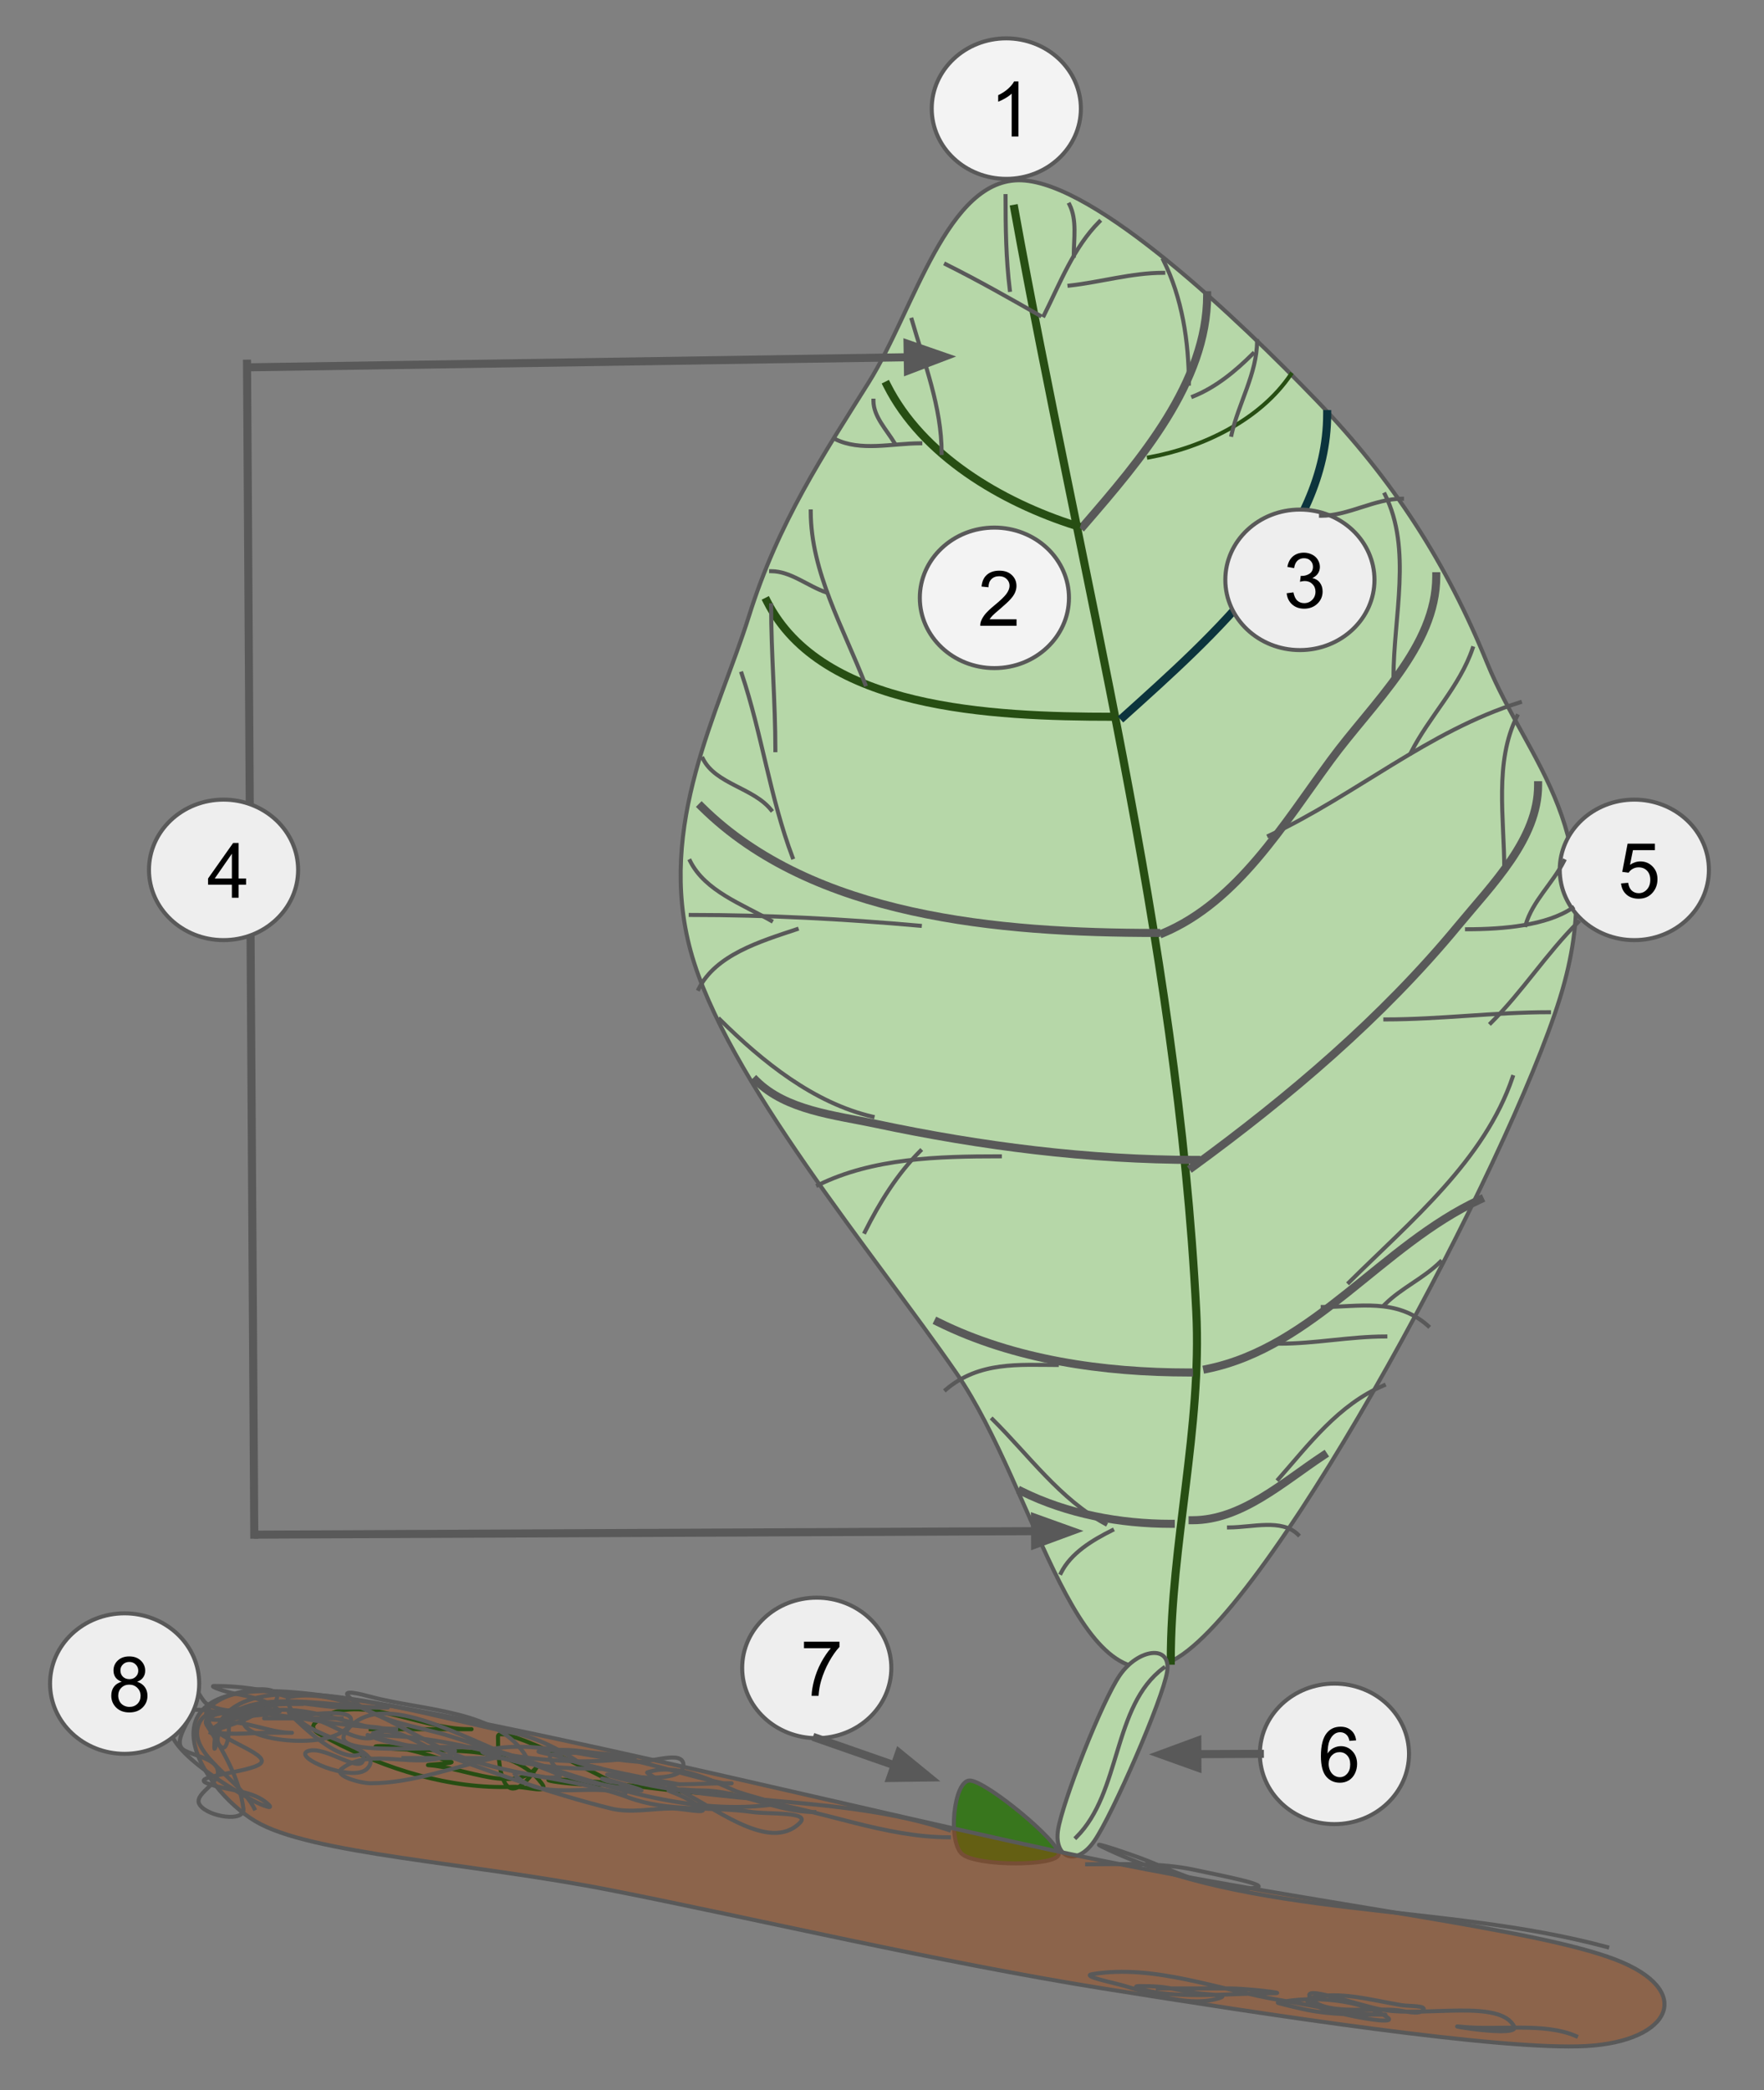 <?xml version="1.0" standalone="yes"?>

<svg version="1.1" viewBox="0.0 0.0 437.318 518.129" fill="none" stroke="none" stroke-linecap="square" stroke-miterlimit="10" xmlns="http://www.w3.org/2000/svg" xmlns:xlink="http://www.w3.org/1999/xlink"><rect x="0.0" y="0.0" width="437.318" height="518.129" fill="#808080" stroke="none"/><clipPath id="p.0"><path d="m0 0l437.318 0l0 518.129l-437.318 0l0 -518.129z" clip-rule="nonzero"></path></clipPath><g clip-path="url(#p.0)"><path fill="#000000" fill-opacity="0.0" d="m0 0l437.318 0l0 518.129l-437.318 0z" fill-rule="nonzero"></path><path fill="#b6d7a8" d="m253.284 44.701c-18.483 -0.744 -26.598 32.006 -37.868 50.018c-11.27 18.012 -22.389 34.535 -29.752 58.055c-7.363 23.52 -22.991 51.804 -14.426 83.065c8.565 31.261 45.681 75.324 65.817 104.501c20.136 29.177 30.054 86.041 54.999 70.56c24.945 -15.482 81.899 -122.364 94.672 -163.45c12.773 -41.086 -7.965 -58.354 -18.034 -83.065c-10.068 -24.711 -23.141 -45.253 -42.376 -65.2c-19.235 -19.947 -54.549 -53.739 -73.033 -54.483z" fill-rule="nonzero"></path><path stroke="#595959" stroke-width="1.0" stroke-linejoin="round" stroke-linecap="butt" d="m253.284 44.701c-18.483 -0.744 -26.598 32.006 -37.868 50.018c-11.27 18.012 -22.389 34.535 -29.752 58.055c-7.363 23.52 -22.991 51.804 -14.426 83.065c8.565 31.261 45.681 75.324 65.817 104.501c20.136 29.177 30.054 86.041 54.999 70.56c24.945 -15.482 81.899 -122.364 94.672 -163.45c12.773 -41.086 -7.965 -58.354 -18.034 -83.065c-10.068 -24.711 -23.141 -45.253 -42.376 -65.2c-19.235 -19.947 -54.549 -53.739 -73.033 -54.483z" fill-rule="nonzero"></path><path fill="#000000" fill-opacity="0.0" d="m251.482 51.753c16.389 90.872 40.426 181.112 45.083 273.308c1.461 28.918 -6.313 57.684 -6.313 86.639" fill-rule="evenodd"></path><path stroke="#274e13" stroke-width="2.0" stroke-linejoin="round" stroke-linecap="butt" d="m251.482 51.753c16.389 90.872 40.426 181.112 45.083 273.308c1.461 28.918 -6.313 57.684 -6.313 86.639" fill-rule="evenodd"></path><path fill="#000000" fill-opacity="0.0" d="m268.613 130.353c14.174 -16.383 30.655 -35.587 30.655 -57.163" fill-rule="evenodd"></path><path stroke="#595959" stroke-width="2.0" stroke-linejoin="round" stroke-linecap="butt" d="m268.613 130.353c14.174 -16.383 30.655 -35.587 30.655 -57.163" fill-rule="evenodd"></path><path fill="#000000" fill-opacity="0.0" d="m278.531 177.693c22.449 -20.22 50.491 -44.97 50.491 -75.028" fill-rule="evenodd"></path><path stroke="#0c343d" stroke-width="2.0" stroke-linejoin="round" stroke-linecap="butt" d="m278.531 177.693c22.449 -20.22 50.491 -44.97 50.491 -75.028" fill-rule="evenodd"></path><path fill="#000000" fill-opacity="0.0" d="m288.449 231.284c18.365 -7.798 29.723 -26.864 41.475 -42.872c10.371 -14.126 26.147 -28.085 26.147 -45.552" fill-rule="evenodd"></path><path stroke="#595959" stroke-width="2.0" stroke-linejoin="round" stroke-linecap="butt" d="m288.449 231.284c18.365 -7.798 29.723 -26.864 41.475 -42.872c10.371 -14.126 26.147 -28.085 26.147 -45.552" fill-rule="evenodd"></path><path fill="#000000" fill-opacity="0.0" d="m295.662 289.341c23.975 -17.497 46.959 -37.01 65.817 -59.841c8.522 -10.318 19.836 -21.503 19.836 -34.835" fill-rule="evenodd"></path><path stroke="#595959" stroke-width="2.0" stroke-linejoin="round" stroke-linecap="butt" d="m295.662 289.341c23.975 -17.497 46.959 -37.01 65.817 -59.841c8.522 -10.318 19.836 -21.503 19.836 -34.835" fill-rule="evenodd"></path><path fill="#000000" fill-opacity="0.0" d="m299.268 339.367c26.503 -5.443 43.343 -30.741 67.619 -41.978" fill-rule="evenodd"></path><path stroke="#595959" stroke-width="2.0" stroke-linejoin="round" stroke-linecap="butt" d="m299.268 339.367c26.503 -5.443 43.343 -30.741 67.619 -41.978" fill-rule="evenodd"></path><path fill="#000000" fill-opacity="0.0" d="m266.81 130.355c-18.615 -5.869 -38.164 -17.518 -46.883 -34.835" fill-rule="evenodd"></path><path stroke="#274e13" stroke-width="2.0" stroke-linejoin="round" stroke-linecap="butt" d="m266.81 130.355c-18.615 -5.869 -38.164 -17.518 -46.883 -34.835" fill-rule="evenodd"></path><path fill="#000000" fill-opacity="0.0" d="m275.826 177.695c-30.127 0 -72.167 -1.894 -85.654 -28.582" fill-rule="evenodd"></path><path stroke="#274e13" stroke-width="2.0" stroke-linejoin="round" stroke-linecap="butt" d="m275.826 177.695c-30.127 0 -72.167 -1.894 -85.654 -28.582" fill-rule="evenodd"></path><path fill="#000000" fill-opacity="0.0" d="m286.647 231.287c-39.013 0 -85.117 -3.934 -112.703 -31.261" fill-rule="evenodd"></path><path stroke="#595959" stroke-width="2.0" stroke-linejoin="round" stroke-linecap="butt" d="m286.647 231.287c-39.013 0 -85.117 -3.934 -112.703 -31.261" fill-rule="evenodd"></path><path fill="#000000" fill-opacity="0.0" d="m296.565 287.559c-26.618 0 -53.316 -3.406 -79.343 -8.931c-10.319 -2.191 -22.297 -3.322 -29.755 -10.719" fill-rule="evenodd"></path><path stroke="#595959" stroke-width="2.0" stroke-linejoin="round" stroke-linecap="butt" d="m296.565 287.559c-26.618 0 -53.316 -3.406 -79.343 -8.931c-10.319 -2.191 -22.297 -3.322 -29.755 -10.719" fill-rule="evenodd"></path><path fill="#000000" fill-opacity="0.0" d="m294.76 340.259c-21.16 0 -43.286 -3.131 -62.212 -12.505" fill-rule="evenodd"></path><path stroke="#595959" stroke-width="2.0" stroke-linejoin="round" stroke-linecap="butt" d="m294.76 340.259c-21.16 0 -43.286 -3.131 -62.212 -12.505" fill-rule="evenodd"></path><path fill="#000000" fill-opacity="0.0" d="m295.662 376.879c12.096 0 22.392 -9.432 32.457 -16.077" fill-rule="evenodd"></path><path stroke="#595959" stroke-width="2.0" stroke-linejoin="round" stroke-linecap="butt" d="m295.662 376.879c12.096 0 22.392 -9.432 32.457 -16.077" fill-rule="evenodd"></path><path fill="#000000" fill-opacity="0.0" d="m290.252 377.774c-12.615 0 -25.685 -2.445 -36.965 -8.039" fill-rule="evenodd"></path><path stroke="#595959" stroke-width="2.0" stroke-linejoin="round" stroke-linecap="butt" d="m290.252 377.774c-12.615 0 -25.685 -2.445 -36.965 -8.039" fill-rule="evenodd"></path><path fill="#000000" fill-opacity="0.0" d="m284.841 113.384c13.388 -2.414 27.612 -9.331 35.165 -20.544" fill-rule="evenodd"></path><path stroke="#274e13" stroke-width="1.0" stroke-linejoin="round" stroke-linecap="butt" d="m284.841 113.384c13.388 -2.414 27.612 -9.331 35.165 -20.544" fill-rule="evenodd"></path><path fill="#000000" fill-opacity="0.0" d="m214.517 169.655c-5.425 -13.974 -13.524 -27.9 -13.524 -42.872" fill-rule="evenodd"></path><path stroke="#595959" stroke-width="1.0" stroke-linejoin="round" stroke-linecap="butt" d="m214.517 169.655c-5.425 -13.974 -13.524 -27.9 -13.524 -42.872" fill-rule="evenodd"></path><path fill="#000000" fill-opacity="0.0" d="m314.599 207.163c21.34 -9.959 39.578 -25.992 62.211 -33.04" fill-rule="evenodd"></path><path stroke="#595959" stroke-width="1.0" stroke-linejoin="round" stroke-linecap="butt" d="m314.599 207.163c21.34 -9.959 39.578 -25.992 62.211 -33.04" fill-rule="evenodd"></path><path fill="#000000" fill-opacity="0.0" d="m228.036 229.504c-18.906 -1.697 -37.855 -2.677 -56.797 -2.677" fill-rule="evenodd"></path><path stroke="#595959" stroke-width="1.0" stroke-linejoin="round" stroke-linecap="butt" d="m228.036 229.504c-18.906 -1.697 -37.855 -2.677 -56.797 -2.677" fill-rule="evenodd"></path><path fill="#000000" fill-opacity="0.0" d="m343.448 252.725c13.562 0 27.01 -1.786 40.572 -1.786" fill-rule="evenodd"></path><path stroke="#595959" stroke-width="1.0" stroke-linejoin="round" stroke-linecap="butt" d="m343.448 252.725c13.562 0 27.01 -1.786 40.572 -1.786" fill-rule="evenodd"></path><path fill="#000000" fill-opacity="0.0" d="m369.595 253.616c7.837 -7.764 13.802 -17.244 21.639 -25.008" fill-rule="evenodd"></path><path stroke="#595959" stroke-width="1.0" stroke-linejoin="round" stroke-linecap="butt" d="m369.595 253.616c7.837 -7.764 13.802 -17.244 21.639 -25.008" fill-rule="evenodd"></path><path fill="#000000" fill-opacity="0.0" d="m334.432 317.926c15.433 -15.288 33.666 -30.4 40.573 -50.909" fill-rule="evenodd"></path><path stroke="#595959" stroke-width="1.0" stroke-linejoin="round" stroke-linecap="butt" d="m334.432 317.926c15.433 -15.288 33.666 -30.4 40.573 -50.909" fill-rule="evenodd"></path><path fill="#000000" fill-opacity="0.0" d="m317.301 333.114c8.718 0 17.43 -1.786 26.148 -1.786" fill-rule="evenodd"></path><path stroke="#595959" stroke-width="1.0" stroke-linejoin="round" stroke-linecap="butt" d="m317.301 333.114c8.718 0 17.43 -1.786 26.148 -1.786" fill-rule="evenodd"></path><path fill="#000000" fill-opacity="0.0" d="m304.678 378.668c5.742 0 13.071 -2.236 17.131 1.786" fill-rule="evenodd"></path><path stroke="#595959" stroke-width="1.0" stroke-linejoin="round" stroke-linecap="butt" d="m304.678 378.668c5.742 0 13.071 -2.236 17.131 1.786" fill-rule="evenodd"></path><path fill="#000000" fill-opacity="0.0" d="m274.023 377.773c-11.2 -6.052 -18.928 -16.965 -27.95 -25.902" fill-rule="evenodd"></path><path stroke="#595959" stroke-width="1.0" stroke-linejoin="round" stroke-linecap="butt" d="m274.023 377.773c-11.2 -6.052 -18.928 -16.965 -27.95 -25.902" fill-rule="evenodd"></path><path fill="#000000" fill-opacity="0.0" d="m196.483 212.529c-5.579 -14.744 -7.602 -30.612 -12.621 -45.552" fill-rule="evenodd"></path><path stroke="#595959" stroke-width="1.0" stroke-linejoin="round" stroke-linecap="butt" d="m196.483 212.529c-5.579 -14.744 -7.602 -30.612 -12.621 -45.552" fill-rule="evenodd"></path><path fill="#000000" fill-opacity="0.0" d="m247.876 286.666c-15.218 0 -31.466 0.41 -45.081 7.145" fill-rule="evenodd"></path><path stroke="#595959" stroke-width="1.0" stroke-linejoin="round" stroke-linecap="butt" d="m247.876 286.666c-15.218 0 -31.466 0.41 -45.081 7.145" fill-rule="evenodd"></path><path fill="#000000" fill-opacity="0.0" d="m349.758 186.627c4.519 -8.951 12.131 -16.408 15.328 -25.902" fill-rule="evenodd"></path><path stroke="#595959" stroke-width="1.0" stroke-linejoin="round" stroke-linecap="butt" d="m349.758 186.627c4.519 -8.951 12.131 -16.408 15.328 -25.902" fill-rule="evenodd"></path><path fill="#000000" fill-opacity="0.0" d="m216.319 276.841c-14.607 -3.406 -27.257 -13.605 -37.868 -24.116" fill-rule="evenodd"></path><path stroke="#595959" stroke-width="1.0" stroke-linejoin="round" stroke-linecap="butt" d="m216.319 276.841c-14.607 -3.406 -27.257 -13.605 -37.868 -24.116" fill-rule="evenodd"></path><path fill="#b6d7a8" d="m277.628 415.288c-4.508 6.55 -14.274 31.559 -15.326 38.407c-1.052 6.848 4.507 9.23 9.016 2.68c4.508 -6.55 16.982 -35.133 18.034 -41.98c1.052 -6.848 -7.215 -5.656 -11.723 0.894z" fill-rule="nonzero"></path><path stroke="#595959" stroke-width="1.0" stroke-linejoin="round" stroke-linecap="butt" d="m277.628 415.288c-4.508 6.55 -14.274 31.559 -15.326 38.407c-1.052 6.848 4.507 9.23 9.016 2.68c4.508 -6.55 16.982 -35.133 18.034 -41.98c1.052 -6.848 -7.215 -5.656 -11.723 0.894z" fill-rule="nonzero"></path><path fill="#000000" fill-opacity="0.0" d="m288.449 413.503c-12.689 9.426 -10.424 30.869 -21.639 41.978" fill-rule="evenodd"></path><path stroke="#595959" stroke-width="1.0" stroke-linejoin="round" stroke-linecap="butt" d="m288.449 413.503c-12.689 9.426 -10.424 30.869 -21.639 41.978" fill-rule="evenodd"></path><path fill="#38761d" d="m262.473 459.675c-0.307 3.044 -20.23 3.044 -23.908 0c-3.678 -3.044 -2.144 -18.262 1.841 -18.262c3.985 0 22.374 15.218 22.068 18.262z" fill-rule="nonzero"></path><path stroke="#595959" stroke-width="1.0" stroke-linejoin="round" stroke-linecap="butt" d="m262.473 459.675c-0.307 3.044 -20.23 3.044 -23.908 0c-3.678 -3.044 -2.144 -18.262 1.841 -18.262c3.985 0 22.374 15.218 22.068 18.262z" fill-rule="nonzero"></path><path fill="#9c4107" fill-opacity="0.435" d="m69.585 419.321c35.163 1.668 149.518 31.092 204.667 42.171c55.149 11.079 106.391 16.68 126.227 24.304c19.836 7.624 13.975 20.251 -7.213 21.442c-21.188 1.191 -79.644 -7.862 -119.916 -14.295c-40.272 -6.433 -86.706 -17.393 -121.719 -24.302c-35.013 -6.91 -74.684 -8.935 -88.359 -17.155c-13.674 -8.22 -28.851 -33.833 6.313 -32.165z" fill-rule="nonzero"></path><path stroke="#595959" stroke-width="1.0" stroke-linejoin="round" stroke-linecap="butt" d="m69.585 419.321c35.163 1.668 149.518 31.092 204.667 42.171c55.149 11.079 106.391 16.68 126.227 24.304c19.836 7.624 13.975 20.251 -7.213 21.442c-21.188 1.191 -79.644 -7.862 -119.916 -14.295c-40.272 -6.433 -86.706 -17.393 -121.719 -24.302c-35.013 -6.91 -74.684 -8.935 -88.359 -17.155c-13.674 -8.22 -28.851 -33.833 6.313 -32.165z" fill-rule="nonzero"></path><path fill="#000000" fill-opacity="0.0" d="m91.899 428.686c9.467 0 9.467 0 18.934 0c2.704 0 8.112 0 5.408 0c-12.637 0 -28.159 -9.799 -37.868 -1.786c-2.218 1.831 1.063 3.115 3.608 4.466c13.687 7.263 29.566 12.201 45.081 11.611c3.632 -0.138 9.394 1.988 7.213 -0.892c-8.313 -10.979 -26.858 -6.99 -40.573 -8.933c-2.231 -0.316 2.298 -0.438 4.508 0c6.862 1.36 6.781 1.718 13.524 3.574c1.761 0.485 -7.232 0.779 -5.408 0.892c8.998 0.558 22.043 7.429 27.047 0c0.628 -0.933 -9.918 17.555 -9.918 -7.145c0 -3.531 28.981 11.581 28.852 11.613c-4.964 1.231 -20.444 -0.894 -15.326 -0.894c14.775 0 29.403 3.572 44.178 3.572" fill-rule="evenodd"></path><path stroke="#274e13" stroke-width="1.0" stroke-linejoin="round" stroke-linecap="butt" d="m91.899 428.686c9.467 0 9.467 0 18.934 0c2.704 0 8.112 0 5.408 0c-12.637 0 -28.159 -9.799 -37.868 -1.786c-2.218 1.831 1.063 3.115 3.608 4.466c13.687 7.263 29.566 12.201 45.081 11.611c3.632 -0.138 9.394 1.988 7.213 -0.892c-8.313 -10.979 -26.858 -6.99 -40.573 -8.933c-2.231 -0.316 2.298 -0.438 4.508 0c6.862 1.36 6.781 1.718 13.524 3.574c1.761 0.485 -7.232 0.779 -5.408 0.892c8.998 0.558 22.043 7.429 27.047 0c0.628 -0.933 -9.918 17.555 -9.918 -7.145c0 -3.531 28.981 11.581 28.852 11.613c-4.964 1.231 -20.444 -0.894 -15.326 -0.894c14.775 0 29.403 3.572 44.178 3.572" fill-rule="evenodd"></path><path fill="#000000" fill-opacity="0.0" d="m100.01 435.831c11.721 0 11.721 0 23.442 0c3.607 0 9.002 3.102 7.213 0c-6.893 -11.952 -25.353 -11.591 -38.768 -15.183c-2.611 -0.699 -7.323 -1.895 -5.41 0c6.393 6.333 16.634 7.094 25.244 9.823c3.841 1.217 14.757 4.493 10.821 5.36c-10.184 2.241 -20.222 6.254 -30.655 6.254c-2.688 0 -9.312 -1.91 -7.213 -3.574c7.101 -5.63 18.91 0.454 27.047 -3.572c7.963 -3.939 -31.082 1.977 -26.147 -5.36c7.92 -11.773 28.985 1.337 42.378 6.251c6.68 2.451 11.303 4.226 10.818 4.466c-3.226 1.596 -13.367 -2.528 -10.818 0c5.377 5.333 14.965 2.859 22.539 3.574c2.244 0.212 5.221 2.118 4.508 0c-0.957 -2.842 -2.647 -1.462 -5.41 -2.68c-2.868 -1.263 12.125 3.119 9.018 2.68c-6.069 -0.858 -12.218 -1.653 -18.034 -3.574c-2.055 -0.679 -5.75 -5.054 -3.605 -5.357c14.184 -2.007 28.326 4.359 42.376 7.145c0.884 0.175 2.704 0 1.803 0c-6.311 0 -12.649 0.567 -18.934 0c-2.116 -0.191 -8.435 -0.894 -6.311 -0.894c3.619 0 7.249 0.304 10.818 0.894c9.132 1.509 -18.418 -2.93 -27.047 -6.254c-2.658 -1.024 -8.253 -1.569 -5.41 -1.786c8.552 -0.651 8.581 0.217 17.131 0.894c2.733 0.216 8.122 0.508 5.408 0.892c-13.418 1.898 -27.366 0.34 -40.573 -2.68c-5.632 -1.288 -11.366 -2.24 -17.129 -2.68c-2.119 -0.162 -8.33 -0.227 -6.313 -0.892c5.682 -1.873 11.516 3.299 17.131 5.36c13.636 5.003 27.369 9.901 41.475 13.397c4.956 1.228 10.217 0 15.326 0c2.404 0 9.09 1.488 7.213 0c-4.53 -3.591 -8.917 -4.352 -8.113 -4.466c4.016 -0.568 4.057 0 8.113 0c9.49 0 18.462 5.357 27.952 5.357" fill-rule="evenodd"></path><path stroke="#595959" stroke-width="1.0" stroke-linejoin="round" stroke-linecap="butt" d="m100.01 435.831c11.721 0 11.721 0 23.442 0c3.607 0 9.002 3.102 7.213 0c-6.893 -11.952 -25.353 -11.591 -38.768 -15.183c-2.611 -0.699 -7.323 -1.895 -5.41 0c6.393 6.333 16.634 7.094 25.244 9.823c3.841 1.217 14.757 4.493 10.821 5.36c-10.184 2.241 -20.222 6.254 -30.655 6.254c-2.688 0 -9.312 -1.91 -7.213 -3.574c7.101 -5.63 18.91 0.454 27.047 -3.572c7.963 -3.939 -31.082 1.977 -26.147 -5.36c7.92 -11.773 28.985 1.337 42.378 6.251c6.68 2.451 11.303 4.226 10.818 4.466c-3.226 1.596 -13.367 -2.528 -10.818 0c5.377 5.333 14.965 2.859 22.539 3.574c2.244 0.212 5.221 2.118 4.508 0c-0.957 -2.842 -2.647 -1.462 -5.41 -2.68c-2.868 -1.263 12.125 3.119 9.018 2.68c-6.069 -0.858 -12.218 -1.653 -18.034 -3.574c-2.055 -0.679 -5.75 -5.054 -3.605 -5.357c14.184 -2.007 28.326 4.359 42.376 7.145c0.884 0.175 2.704 0 1.803 0c-6.311 0 -12.649 0.567 -18.934 0c-2.116 -0.191 -8.435 -0.894 -6.311 -0.894c3.619 0 7.249 0.304 10.818 0.894c9.132 1.509 -18.418 -2.93 -27.047 -6.254c-2.658 -1.024 -8.253 -1.569 -5.41 -1.786c8.552 -0.651 8.581 0.217 17.131 0.894c2.733 0.216 8.122 0.508 5.408 0.892c-13.418 1.898 -27.366 0.34 -40.573 -2.68c-5.632 -1.288 -11.366 -2.24 -17.129 -2.68c-2.119 -0.162 -8.33 -0.227 -6.313 -0.892c5.682 -1.873 11.516 3.299 17.131 5.36c13.636 5.003 27.369 9.901 41.475 13.397c4.956 1.228 10.217 0 15.326 0c2.404 0 9.09 1.488 7.213 0c-4.53 -3.591 -8.917 -4.352 -8.113 -4.466c4.016 -0.568 4.057 0 8.113 0c9.49 0 18.462 5.357 27.952 5.357" fill-rule="evenodd"></path><path fill="#000000" fill-opacity="0.0" d="m98.209 428.685c-7.85 -0.485 -15.696 -1.326 -23.442 -2.68c-3.018 -0.528 -12.039 -1.286 -9.016 -1.786c8.091 -1.337 16.405 1.522 24.342 3.574c2.349 0.607 6.224 0.085 4.508 1.786c-4.126 4.087 -11.507 -2.027 -17.129 -3.574c-2.642 -0.727 -7.349 -2.813 -5.41 -0.892c17.062 16.907 18.031 6.512 18.031 10.717c0 4.505 -9.151 -3.023 -13.524 -1.786c-4.844 1.371 10.865 7.996 14.426 4.466c4.717 -4.676 -11.207 -7.258 -16.229 -11.611c-1.722 -1.493 -4.963 -5.879 -2.705 -6.251c13.501 -2.229 26.367 7.663 38.77 13.397c14.07 6.504 30.543 6.21 45.081 11.611c9.633 3.579 20.469 2.13 30.655 3.572c3.969 0.562 14.556 -0.129 11.721 2.68c-7.736 7.663 -21.624 -4.389 -31.557 -8.931c-3.242 -1.482 -6.49 -3.512 -6.311 -3.572c6.991 -2.305 14.931 1.446 21.639 4.466c2.947 1.327 12.227 3.174 9.016 3.572c-21.874 2.704 -44.003 -5.6 -64.917 -12.503c-6.867 -2.267 -14.401 -1.788 -21.639 -1.788c-4.303 0 -16.616 -4.263 -12.621 -2.68c8.135 3.225 17.385 2.68 26.147 2.68" fill-rule="evenodd"></path><path stroke="#595959" stroke-width="1.0" stroke-linejoin="round" stroke-linecap="butt" d="m98.209 428.685c-7.85 -0.485 -15.696 -1.326 -23.442 -2.68c-3.018 -0.528 -12.039 -1.286 -9.016 -1.786c8.091 -1.337 16.405 1.522 24.342 3.574c2.349 0.607 6.224 0.085 4.508 1.786c-4.126 4.087 -11.507 -2.027 -17.129 -3.574c-2.642 -0.727 -7.349 -2.813 -5.41 -0.892c17.062 16.907 18.031 6.512 18.031 10.717c0 4.505 -9.151 -3.023 -13.524 -1.786c-4.844 1.371 10.865 7.996 14.426 4.466c4.717 -4.676 -11.207 -7.258 -16.229 -11.611c-1.722 -1.493 -4.963 -5.879 -2.705 -6.251c13.501 -2.229 26.367 7.663 38.77 13.397c14.07 6.504 30.543 6.21 45.081 11.611c9.633 3.579 20.469 2.13 30.655 3.572c3.969 0.562 14.556 -0.129 11.721 2.68c-7.736 7.663 -21.624 -4.389 -31.557 -8.931c-3.242 -1.482 -6.49 -3.512 -6.311 -3.572c6.991 -2.305 14.931 1.446 21.639 4.466c2.947 1.327 12.227 3.174 9.016 3.572c-21.874 2.704 -44.003 -5.6 -64.917 -12.503c-6.867 -2.267 -14.401 -1.788 -21.639 -1.788c-4.303 0 -16.616 -4.263 -12.621 -2.68c8.135 3.225 17.385 2.68 26.147 2.68" fill-rule="evenodd"></path><path fill="#000000" fill-opacity="0.0" d="m287.042 492.96c9.017 0 9.017 0 18.034 0c3.656 0 14.474 1.182 10.818 1.182c-9.317 0 -18.775 1.062 -27.95 0c-2.978 -0.345 -8.435 -1.774 -5.41 -1.774c7.339 0 7.27 0.707 14.426 1.774c2.78 0.414 7.961 0.346 5.41 1.182c-7.117 2.333 -16.198 -0.797 -23.442 -2.956c-2.817 -0.839 -11.117 -2.463 -8.115 -2.956c15.497 -2.542 31.388 3.964 46.886 6.503c5.447 0.892 10.812 1.987 16.229 2.956c2.914 0.521 12.036 0.592 9.016 0.592c-6.34 0 -12.874 0.039 -18.934 -1.183c-1.345 -0.271 -7.497 -1.712 -7.213 -1.774c8.722 -1.908 20.539 -0.71 27.049 3.547c4.782 3.127 -25.205 -3.085 -18.934 -4.729c7.026 -1.842 15.199 0.569 22.539 1.774c1.844 0.303 6.261 0.067 5.41 1.182c-1.076 1.41 -4.819 0.143 -7.213 0c-7.045 -0.42 -17.57 1.192 -20.737 -2.956c-2.773 -3.632 12.021 1.97 18.031 2.956c10.693 1.753 28.969 -2.716 32.457 4.139c1.427 2.804 -17.97 -0.486 -13.524 0c9.56 1.046 20.787 -1.16 28.852 2.364" fill-rule="evenodd"></path><path stroke="#595959" stroke-width="1.0" stroke-linejoin="round" stroke-linecap="butt" d="m287.042 492.96c9.017 0 9.017 0 18.034 0c3.656 0 14.474 1.182 10.818 1.182c-9.317 0 -18.775 1.062 -27.95 0c-2.978 -0.345 -8.435 -1.774 -5.41 -1.774c7.339 0 7.27 0.707 14.426 1.774c2.78 0.414 7.961 0.346 5.41 1.182c-7.117 2.333 -16.198 -0.797 -23.442 -2.956c-2.817 -0.839 -11.117 -2.463 -8.115 -2.956c15.497 -2.542 31.388 3.964 46.886 6.503c5.447 0.892 10.812 1.987 16.229 2.956c2.914 0.521 12.036 0.592 9.016 0.592c-6.34 0 -12.874 0.039 -18.934 -1.183c-1.345 -0.271 -7.497 -1.712 -7.213 -1.774c8.722 -1.908 20.539 -0.71 27.049 3.547c4.782 3.127 -25.205 -3.085 -18.934 -4.729c7.026 -1.842 15.199 0.569 22.539 1.774c1.844 0.303 6.261 0.067 5.41 1.182c-1.076 1.41 -4.819 0.143 -7.213 0c-7.045 -0.42 -17.57 1.192 -20.737 -2.956c-2.773 -3.632 12.021 1.97 18.031 2.956c10.693 1.753 28.969 -2.716 32.457 4.139c1.427 2.804 -17.97 -0.486 -13.524 0c9.56 1.046 20.787 -1.16 28.852 2.364" fill-rule="evenodd"></path><path fill="#000000" fill-opacity="0.0" d="m74.767 422.433c-6.369 0 -18.034 -0.058 -18.034 6.251c0 1.603 -0.457 5.355 -1.803 4.466c-2.693 -1.78 0.65 -7.629 3.608 -8.931c1.942 -0.855 7.26 -2.777 6.311 -0.894c-1.867 3.7 -14.964 5.74 -10.821 6.254c4.175 0.517 8.416 0 12.623 0c1.803 0 7.214 0 5.41 0c-6.612 0 -16.876 -5.857 -19.836 0" fill-rule="evenodd"></path><path stroke="#595959" stroke-width="1.0" stroke-linejoin="round" stroke-linecap="butt" d="m74.767 422.433c-6.369 0 -18.034 -0.058 -18.034 6.251c0 1.603 -0.457 5.355 -1.803 4.466c-2.693 -1.78 0.65 -7.629 3.608 -8.931c1.942 -0.855 7.26 -2.777 6.311 -0.894c-1.867 3.7 -14.964 5.74 -10.821 6.254c4.175 0.517 8.416 0 12.623 0c1.803 0 7.214 0 5.41 0c-6.612 0 -16.876 -5.857 -19.836 0" fill-rule="evenodd"></path><path fill="#000000" fill-opacity="0.0" d="m84.685 426.006c-7.213 0 -7.213 0 -14.426 0c-1.503 0 -6.01 0 -4.508 0c6.938 0 24.584 -3.932 20.737 1.788c-4.693 6.977 -31.231 3.249 -25.247 -2.68c5.754 -5.7 16.207 -1.788 24.344 -1.788c3.306 0 13.224 0 9.918 0c-14.033 0 -38.727 -6.487 -41.475 7.145c-0.279 1.385 -0.9 4.092 -0.9 2.68c0 -24.442 49.738 -8.361 73.933 -3.572c5.805 1.149 11.304 3.892 16.229 7.145c1.582 1.045 7.311 1.786 5.41 1.786c-8.165 0 -16.467 -0.553 -24.344 -2.68c-1.561 -0.422 -6.078 -1.397 -4.508 -1.786c12.276 -3.042 25.25 1.717 37.868 2.68c3.907 0.298 11.721 -2.99 11.721 0.892c0 6.021 -23.875 1.026 -18.031 2.68c27.223 7.702 56.994 4.523 83.851 13.399" fill-rule="evenodd"></path><path stroke="#595959" stroke-width="1.0" stroke-linejoin="round" stroke-linecap="butt" d="m84.685 426.006c-7.213 0 -7.213 0 -14.426 0c-1.503 0 -6.01 0 -4.508 0c6.938 0 24.584 -3.932 20.737 1.788c-4.693 6.977 -31.231 3.249 -25.247 -2.68c5.754 -5.7 16.207 -1.788 24.344 -1.788c3.306 0 13.224 0 9.918 0c-14.033 0 -38.727 -6.487 -41.475 7.145c-0.279 1.385 -0.9 4.092 -0.9 2.68c0 -24.442 49.738 -8.361 73.933 -3.572c5.805 1.149 11.304 3.892 16.229 7.145c1.582 1.045 7.311 1.786 5.41 1.786c-8.165 0 -16.467 -0.553 -24.344 -2.68c-1.561 -0.422 -6.078 -1.397 -4.508 -1.786c12.276 -3.042 25.25 1.717 37.868 2.68c3.907 0.298 11.721 -2.99 11.721 0.892c0 6.021 -23.875 1.026 -18.031 2.68c27.223 7.702 56.994 4.523 83.851 13.399" fill-rule="evenodd"></path><path fill="#000000" fill-opacity="0.0" d="m188.37 446.552c15.743 2.31 30.971 8.931 46.886 8.931" fill-rule="evenodd"></path><path stroke="#595959" stroke-width="1.0" stroke-linejoin="round" stroke-linecap="butt" d="m188.37 446.552c15.743 2.31 30.971 8.931 46.886 8.931" fill-rule="evenodd"></path><path fill="#000000" fill-opacity="0.0" d="m269.514 462.179c9.036 0 18.331 -0.466 27.049 1.468c4.954 1.099 19.51 3.809 14.426 4.398c-9.034 1.048 -17.984 -3.28 -26.147 -6.598c-3.744 -1.522 -15.31 -5.418 -11.721 -3.666c36.876 17.997 84.528 13.862 125.324 24.931" fill-rule="evenodd"></path><path stroke="#595959" stroke-width="1.0" stroke-linejoin="round" stroke-linecap="butt" d="m269.514 462.179c9.036 0 18.331 -0.466 27.049 1.468c4.954 1.099 19.51 3.809 14.426 4.398c-9.034 1.048 -17.984 -3.28 -26.147 -6.598c-3.744 -1.522 -15.31 -5.418 -11.721 -3.666c36.876 17.997 84.528 13.862 125.324 24.931" fill-rule="evenodd"></path><path fill="#000000" fill-opacity="0.0" d="m64.849 423.327c-4.468 0 -15.304 0.926 -12.623 4.468c3.07 4.056 16.298 7.555 11.721 9.823c-3.996 1.98 -16.769 2.824 -12.621 4.468c5.03 1.994 11.496 1.563 15.326 5.357c1.314 1.302 -1.969 -0.019 -3.605 -0.892c-8.439 -4.501 -26.91 -16.171 -18.934 -21.436c4.251 -2.806 10.218 0 15.326 0c2.104 0 8.417 0 6.313 0c-4.818 0 -16.579 3.376 -14.426 -0.894c2.583 -5.123 19.711 -7.803 17.129 -2.68c-2.933 5.817 -15.997 -0.456 -18.934 5.36c-3.806 7.536 9.718 13.901 13.526 21.436" fill-rule="evenodd"></path><path stroke="#595959" stroke-width="1.0" stroke-linejoin="round" stroke-linecap="butt" d="m64.849 423.327c-4.468 0 -15.304 0.926 -12.623 4.468c3.07 4.056 16.298 7.555 11.721 9.823c-3.996 1.98 -16.769 2.824 -12.621 4.468c5.03 1.994 11.496 1.563 15.326 5.357c1.314 1.302 -1.969 -0.019 -3.605 -0.892c-8.439 -4.501 -26.91 -16.171 -18.934 -21.436c4.251 -2.806 10.218 0 15.326 0c2.104 0 8.417 0 6.313 0c-4.818 0 -16.579 3.376 -14.426 -0.894c2.583 -5.123 19.711 -7.803 17.129 -2.68c-2.933 5.817 -15.997 -0.456 -18.934 5.36c-3.806 7.536 9.718 13.901 13.526 21.436" fill-rule="evenodd"></path><path fill="#000000" fill-opacity="0.0" d="m64.849 424.221c-4.548 0 -9.575 0.449 -13.524 -1.786c-1.305 -0.739 -3.181 -4.986 -2.705 -3.574c1.643 4.875 -7.346 12.886 -2.705 15.185c2.907 1.44 8.113 2.139 8.113 5.36c0 3.065 -6.223 5.487 -4.508 8.037c2.007 2.984 11.299 4.448 10.821 0.894c-0.996 -7.401 -4.94 -14.262 -9.016 -20.542c-2.056 -3.168 7.017 -3.574 10.818 -3.574c0.058 0 7.643 0.426 7.213 0c-2.961 -2.931 -7.616 -3.652 -11.721 -4.466c-1.587 -0.315 -6.126 -1.786 -4.508 -1.786c6.078 0 12.266 0.774 18.031 2.68" fill-rule="evenodd"></path><path stroke="#595959" stroke-width="1.0" stroke-linejoin="round" stroke-linecap="butt" d="m64.849 424.221c-4.548 0 -9.575 0.449 -13.524 -1.786c-1.305 -0.739 -3.181 -4.986 -2.705 -3.574c1.643 4.875 -7.346 12.886 -2.705 15.185c2.907 1.44 8.113 2.139 8.113 5.36c0 3.065 -6.223 5.487 -4.508 8.037c2.007 2.984 11.299 4.448 10.821 0.894c-0.996 -7.401 -4.94 -14.262 -9.016 -20.542c-2.056 -3.168 7.017 -3.574 10.818 -3.574c0.058 0 7.643 0.426 7.213 0c-2.961 -2.931 -7.616 -3.652 -11.721 -4.466c-1.587 -0.315 -6.126 -1.786 -4.508 -1.786c6.078 0 12.266 0.774 18.031 2.68" fill-rule="evenodd"></path><path fill="#f3f3f3" d="m228.035 148.213l0 0c0 -9.619 8.277 -17.417 18.488 -17.417l0 0c4.903 0 9.606 1.835 13.073 5.101c3.467 3.266 5.415 7.697 5.415 12.316l0 0c0 9.619 -8.277 17.417 -18.488 17.417l0 0c-10.211 0 -18.488 -7.798 -18.488 -17.417z" fill-rule="nonzero"></path><path stroke="#595959" stroke-width="1.0" stroke-linejoin="round" stroke-linecap="butt" d="m228.035 148.213l0 0c0 -9.619 8.277 -17.417 18.488 -17.417l0 0c4.903 0 9.606 1.835 13.073 5.101c3.467 3.266 5.415 7.697 5.415 12.316l0 0c0 9.619 -8.277 17.417 -18.488 17.417l0 0c-10.211 0 -18.488 -7.798 -18.488 -17.417z" fill-rule="nonzero"></path><path fill="#000000" d="m252.013 153.523l0 1.609l-8.984 0q-0.016 -0.609 0.188 -1.156q0.344 -0.922 1.094 -1.812q0.766 -0.891 2.188 -2.062q2.219 -1.812 3.0 -2.875q0.781 -1.062 0.781 -2.016q0 -0.984 -0.719 -1.672q-0.703 -0.688 -1.844 -0.688q-1.203 0 -1.938 0.734q-0.719 0.719 -0.719 2.0l-1.719 -0.172q0.172 -1.922 1.328 -2.922q1.156 -1.016 3.094 -1.016q1.953 0 3.094 1.094q1.141 1.078 1.141 2.688q0 0.812 -0.344 1.609q-0.328 0.781 -1.109 1.656q-0.766 0.859 -2.562 2.391q-1.5 1.266 -1.938 1.719q-0.422 0.438 -0.703 0.891l6.672 0z" fill-rule="nonzero"></path><path fill="#eeeeee" d="m303.772 143.747l0 0c0 -9.619 8.277 -17.417 18.488 -17.417l0 0c4.903 0 9.606 1.835 13.073 5.101c3.467 3.266 5.415 7.697 5.415 12.316l0 0c0 9.619 -8.277 17.417 -18.488 17.417l0 0c-10.211 0 -18.488 -7.798 -18.488 -17.417z" fill-rule="nonzero"></path><path stroke="#595959" stroke-width="1.0" stroke-linejoin="round" stroke-linecap="butt" d="m303.772 143.747l0 0c0 -9.619 8.277 -17.417 18.488 -17.417l0 0c4.903 0 9.606 1.835 13.073 5.101c3.467 3.266 5.415 7.697 5.415 12.316l0 0c0 9.619 -8.277 17.417 -18.488 17.417l0 0c-10.211 0 -18.488 -7.798 -18.488 -17.417z" fill-rule="nonzero"></path><path fill="#000000" d="m318.984 147.073l1.672 -0.219q0.281 1.422 0.969 2.047q0.703 0.625 1.688 0.625q1.188 0 2.0 -0.812q0.812 -0.828 0.812 -2.031q0 -1.141 -0.766 -1.891q-0.75 -0.75 -1.906 -0.75q-0.469 0 -1.172 0.188l0.188 -1.469q0.156 0.016 0.266 0.016q1.062 0 1.906 -0.547q0.859 -0.562 0.859 -1.719q0 -0.922 -0.625 -1.516q-0.609 -0.609 -1.594 -0.609q-0.969 0 -1.625 0.609q-0.641 0.609 -0.828 1.844l-1.672 -0.297q0.297 -1.688 1.375 -2.609q1.094 -0.922 2.719 -0.922q1.109 0 2.047 0.484q0.938 0.469 1.422 1.297q0.5 0.828 0.5 1.75q0 0.891 -0.469 1.609q-0.469 0.719 -1.406 1.156q1.219 0.266 1.875 1.156q0.672 0.875 0.672 2.188q0 1.781 -1.297 3.016q-1.297 1.234 -3.281 1.234q-1.797 0 -2.984 -1.062q-1.172 -1.062 -1.344 -2.766z" fill-rule="nonzero"></path><path fill="#000000" fill-opacity="0.0" d="m61.241 90.16l1.795 290.299" fill-rule="nonzero"></path><path stroke="#595959" stroke-width="2.0" stroke-linejoin="round" stroke-linecap="butt" d="m61.241 90.16l1.795 290.299" fill-rule="nonzero"></path><path fill="#eeeeee" d="m36.932 215.65l0 0c0 -9.619 8.277 -17.417 18.488 -17.417l0 0c4.903 0 9.606 1.835 13.073 5.101c3.467 3.266 5.415 7.697 5.415 12.316l0 0c0 9.619 -8.277 17.417 -18.488 17.417l0 0c-10.211 0 -18.488 -7.798 -18.488 -17.417z" fill-rule="nonzero"></path><path stroke="#595959" stroke-width="1.0" stroke-linejoin="round" stroke-linecap="butt" d="m36.932 215.65l0 0c0 -9.619 8.277 -17.417 18.488 -17.417l0 0c4.903 0 9.606 1.835 13.073 5.101c3.467 3.266 5.415 7.697 5.415 12.316l0 0c0 9.619 -8.277 17.417 -18.488 17.417l0 0c-10.211 0 -18.488 -7.798 -18.488 -17.417z" fill-rule="nonzero"></path><path fill="#000000" d="m57.487 222.57l0 -3.25l-5.906 0l0 -1.531l6.219 -8.812l1.359 0l0 8.812l1.844 0l0 1.531l-1.844 0l0 3.25l-1.672 0zm0 -4.781l0 -6.141l-4.25 6.141l4.25 0z" fill-rule="nonzero"></path><path fill="#f3f3f3" d="m230.986 26.926l0 0c0 -9.619 8.277 -17.417 18.488 -17.417l0 0c4.903 0 9.606 1.835 13.073 5.101c3.467 3.266 5.415 7.697 5.415 12.316l0 0c0 9.619 -8.277 17.417 -18.488 17.417l0 0c-10.211 0 -18.488 -7.798 -18.488 -17.417z" fill-rule="nonzero"></path><path stroke="#595959" stroke-width="1.0" stroke-linejoin="round" stroke-linecap="butt" d="m230.986 26.926l0 0c0 -9.619 8.277 -17.417 18.488 -17.417l0 0c4.903 0 9.606 1.835 13.073 5.101c3.467 3.266 5.415 7.697 5.415 12.316l0 0c0 9.619 -8.277 17.417 -18.488 17.417l0 0c-10.211 0 -18.488 -7.798 -18.488 -17.417z" fill-rule="nonzero"></path><path fill="#000000" d="m252.479 33.846l-1.672 0l0 -10.641q-0.594 0.578 -1.578 1.156q-0.984 0.562 -1.766 0.859l0 -1.625q1.406 -0.656 2.453 -1.594q1.047 -0.938 1.484 -1.812l1.078 0l0 13.656z" fill-rule="nonzero"></path><path fill="#eeeeee" d="m386.68 215.65l0 0c0 -9.619 8.277 -17.417 18.488 -17.417l0 0c4.903 0 9.606 1.835 13.073 5.101c3.467 3.266 5.415 7.697 5.415 12.316l0 0c0 9.619 -8.277 17.417 -18.488 17.417l0 0c-10.211 0 -18.488 -7.798 -18.488 -17.417z" fill-rule="nonzero"></path><path stroke="#595959" stroke-width="1.0" stroke-linejoin="round" stroke-linecap="butt" d="m386.68 215.65l0 0c0 -9.619 8.277 -17.417 18.488 -17.417l0 0c4.903 0 9.606 1.835 13.073 5.101c3.467 3.266 5.415 7.697 5.415 12.316l0 0c0 9.619 -8.277 17.417 -18.488 17.417l0 0c-10.211 0 -18.488 -7.798 -18.488 -17.417z" fill-rule="nonzero"></path><path fill="#000000" d="m401.876 219.008l1.766 -0.156q0.188 1.281 0.891 1.938q0.719 0.641 1.719 0.641q1.203 0 2.031 -0.906q0.844 -0.906 0.844 -2.422q0 -1.422 -0.812 -2.25q-0.797 -0.828 -2.094 -0.828q-0.797 0 -1.453 0.375q-0.641 0.359 -1.016 0.953l-1.578 -0.203l1.328 -7.0l6.766 0l0 1.609l-5.438 0l-0.734 3.641q1.234 -0.844 2.578 -0.844q1.781 0 3.0 1.234q1.234 1.234 1.234 3.172q0 1.844 -1.078 3.188q-1.312 1.656 -3.578 1.656q-1.859 0 -3.031 -1.031q-1.172 -1.047 -1.344 -2.766z" fill-rule="nonzero"></path><path fill="#eeeeee" d="m312.336 434.803l0 0c0 -9.619 8.277 -17.417 18.488 -17.417l0 0c4.903 0 9.606 1.835 13.073 5.101c3.467 3.266 5.415 7.697 5.415 12.316l0 0c0 9.619 -8.277 17.417 -18.488 17.417l0 0c-10.211 0 -18.488 -7.798 -18.488 -17.417z" fill-rule="nonzero"></path><path stroke="#595959" stroke-width="1.0" stroke-linejoin="round" stroke-linecap="butt" d="m312.336 434.803l0 0c0 -9.619 8.277 -17.417 18.488 -17.417l0 0c4.903 0 9.606 1.835 13.073 5.101c3.467 3.266 5.415 7.697 5.415 12.316l0 0c0 9.619 -8.277 17.417 -18.488 17.417l0 0c-10.211 0 -18.488 -7.798 -18.488 -17.417z" fill-rule="nonzero"></path><path fill="#000000" d="m336.204 431.457l-1.656 0.125q-0.219 -0.984 -0.641 -1.422q-0.672 -0.719 -1.656 -0.719q-0.812 0 -1.406 0.438q-0.797 0.578 -1.25 1.688q-0.453 1.094 -0.469 3.141q0.609 -0.922 1.469 -1.359q0.875 -0.453 1.828 -0.453q1.672 0 2.844 1.234q1.172 1.234 1.172 3.172q0 1.281 -0.547 2.391q-0.547 1.094 -1.516 1.688q-0.969 0.578 -2.188 0.578q-2.094 0 -3.406 -1.531q-1.312 -1.547 -1.312 -5.062q0 -3.953 1.453 -5.734q1.266 -1.562 3.422 -1.562q1.609 0 2.625 0.906q1.031 0.891 1.234 2.484zm-6.812 5.859q0 0.859 0.359 1.656q0.375 0.781 1.031 1.203q0.656 0.406 1.375 0.406q1.062 0 1.812 -0.844q0.766 -0.859 0.766 -2.328q0 -1.406 -0.75 -2.219q-0.75 -0.812 -1.891 -0.812q-1.125 0 -1.922 0.812q-0.781 0.812 -0.781 2.125z" fill-rule="nonzero"></path><path fill="#000000" fill-opacity="0.0" d="m312.336 434.803l-27.496 0.126" fill-rule="nonzero"></path><path stroke="#595959" stroke-width="2.0" stroke-linejoin="round" stroke-linecap="butt" d="m312.336 434.803l-15.496 0.071" fill-rule="evenodd"></path><path fill="#595959" stroke="#595959" stroke-width="2.0" stroke-linecap="butt" d="m296.825 431.57l-9.061 3.345l9.091 3.262z" fill-rule="evenodd"></path><path fill="#000000" fill-opacity="0.0" d="m63.946 380.452l204.661 -0.913" fill-rule="nonzero"></path><path stroke="#595959" stroke-width="2.0" stroke-linejoin="round" stroke-linecap="butt" d="m63.946 380.452l192.662 -0.86" fill-rule="evenodd"></path><path fill="#595959" stroke="#595959" stroke-width="2.0" stroke-linecap="butt" d="m256.622 382.896l9.061 -3.344l-9.091 -3.263z" fill-rule="evenodd"></path><path fill="#000000" fill-opacity="0.0" d="m62.143 91.054l174.898 -2.677" fill-rule="nonzero"></path><path stroke="#595959" stroke-width="2.0" stroke-linejoin="round" stroke-linecap="butt" d="m62.143 91.054l162.899 -2.493" fill-rule="evenodd"></path><path fill="#595959" stroke="#595959" stroke-width="2.0" stroke-linecap="butt" d="m225.093 91.863l9.025 -3.442l-9.126 -3.164z" fill-rule="evenodd"></path><path fill="#eeeeee" d="m12.409 417.379l0 0c0 -9.619 8.277 -17.417 18.488 -17.417l0 0c4.903 0 9.606 1.835 13.073 5.101c3.467 3.266 5.415 7.697 5.415 12.316l0 0c0 9.619 -8.277 17.417 -18.488 17.417l0 0c-10.211 0 -18.488 -7.798 -18.488 -17.417z" fill-rule="nonzero"></path><path stroke="#595959" stroke-width="1.0" stroke-linejoin="round" stroke-linecap="butt" d="m12.409 417.379l0 0c0 -9.619 8.277 -17.417 18.488 -17.417l0 0c4.903 0 9.606 1.835 13.073 5.101c3.467 3.266 5.415 7.697 5.415 12.316l0 0c0 9.619 -8.277 17.417 -18.488 17.417l0 0c-10.211 0 -18.488 -7.798 -18.488 -17.417z" fill-rule="nonzero"></path><path fill="#000000" d="m30.184 416.924q-1.047 -0.375 -1.547 -1.078q-0.5 -0.719 -0.5 -1.703q0 -1.484 1.062 -2.484q1.078 -1.016 2.844 -1.016q1.781 0 2.859 1.031q1.094 1.031 1.094 2.516q0 0.953 -0.5 1.656q-0.484 0.703 -1.5 1.078q1.25 0.406 1.906 1.312q0.656 0.906 0.656 2.172q0 1.75 -1.234 2.938q-1.234 1.188 -3.25 1.188q-2.016 0 -3.25 -1.188q-1.234 -1.203 -1.234 -2.984q0 -1.328 0.672 -2.219q0.672 -0.891 1.922 -1.219zm-0.328 -2.828q0 0.969 0.609 1.578q0.625 0.609 1.625 0.609q0.953 0 1.562 -0.609q0.625 -0.609 0.625 -1.484q0 -0.922 -0.641 -1.547q-0.625 -0.625 -1.578 -0.625q-0.953 0 -1.578 0.609q-0.625 0.609 -0.625 1.469zm-0.547 6.281q0 0.719 0.328 1.391q0.344 0.656 1.016 1.031q0.672 0.359 1.437 0.359q1.203 0 1.984 -0.766q0.781 -0.781 0.781 -1.969q0 -1.203 -0.812 -1.984q-0.797 -0.797 -2.0 -0.797q-1.187 0 -1.969 0.781q-0.766 0.781 -0.766 1.953z" fill-rule="nonzero"></path><path fill="#eeeeee" d="m183.996 413.495l0 0c0 -9.619 8.277 -17.417 18.488 -17.417l0 0c4.903 0 9.606 1.835 13.073 5.101c3.467 3.266 5.415 7.697 5.415 12.316l0 0c0 9.619 -8.277 17.417 -18.488 17.417l0 0c-10.211 0 -18.488 -7.798 -18.488 -17.417z" fill-rule="nonzero"></path><path stroke="#595959" stroke-width="1.0" stroke-linejoin="round" stroke-linecap="butt" d="m183.996 413.495l0 0c0 -9.619 8.277 -17.417 18.488 -17.417l0 0c4.903 0 9.606 1.835 13.073 5.101c3.467 3.266 5.415 7.697 5.415 12.316l0 0c0 9.619 -8.277 17.417 -18.488 17.417l0 0c-10.211 0 -18.488 -7.798 -18.488 -17.417z" fill-rule="nonzero"></path><path fill="#000000" d="m199.317 408.603l0 -1.609l8.797 0l0 1.297q-1.297 1.375 -2.578 3.672q-1.266 2.297 -1.969 4.719q-0.5 1.703 -0.641 3.734l-1.719 0q0.031 -1.609 0.625 -3.875q0.609 -2.281 1.734 -4.391q1.141 -2.109 2.406 -3.547l-6.656 0z" fill-rule="nonzero"></path><path fill="#000000" fill-opacity="0.0" d="m202.484 430.912l30.646 10.709" fill-rule="nonzero"></path><path stroke="#595959" stroke-width="2.0" stroke-linejoin="round" stroke-linecap="butt" d="m202.484 430.912l19.317 6.75" fill-rule="evenodd"></path><path fill="#595959" stroke="#595959" stroke-width="2.0" stroke-linecap="butt" d="m220.712 440.781l9.658 -0.125l-7.478 -6.113z" fill-rule="evenodd"></path><path fill="#000000" fill-opacity="0.0" d="m305.299 107.787c1.742 -7.841 6.341 -15.215 6.341 -23.247" fill-rule="evenodd"></path><path stroke="#595959" stroke-width="1.0" stroke-linejoin="round" stroke-linecap="butt" d="m305.299 107.787c1.742 -7.841 6.341 -15.215 6.341 -23.247" fill-rule="evenodd"></path><path fill="#000000" fill-opacity="0.0" d="m363.693 230.373c9.1 0 19.713 -0.95 26.148 -5.286" fill-rule="evenodd"></path><path stroke="#595959" stroke-width="1.0" stroke-linejoin="round" stroke-linecap="butt" d="m363.693 230.373c9.1 0 19.713 -0.95 26.148 -5.286" fill-rule="evenodd"></path><path fill="#000000" fill-opacity="0.0" d="m261.992 338.393c-9.243 0 -19.229 -0.932 -27.496 6.108" fill-rule="evenodd"></path><path stroke="#595959" stroke-width="1.0" stroke-linejoin="round" stroke-linecap="butt" d="m261.992 338.393c-9.243 0 -19.229 -0.932 -27.496 6.108" fill-rule="evenodd"></path><path fill="#000000" fill-opacity="0.0" d="m233.441 112.295c0 -11.377 -4.29 -22.246 -7.399 -33.038" fill-rule="evenodd"></path><path stroke="#595959" stroke-width="1.0" stroke-linejoin="round" stroke-linecap="butt" d="m233.441 112.295c0 -11.377 -4.29 -22.246 -7.399 -33.038" fill-rule="evenodd"></path><path fill="#000000" fill-opacity="0.0" d="m228.157 109.903c-7.054 0 -14.828 2.1 -21.136 -1.058" fill-rule="evenodd"></path><path stroke="#595959" stroke-width="1.0" stroke-linejoin="round" stroke-linecap="butt" d="m228.157 109.903c-7.054 0 -14.828 2.1 -21.136 -1.058" fill-rule="evenodd"></path><path fill="#000000" fill-opacity="0.0" d="m204.908 146.89c-4.654 -1.553 -8.831 -5.286 -13.738 -5.286" fill-rule="evenodd"></path><path stroke="#595959" stroke-width="1.0" stroke-linejoin="round" stroke-linecap="butt" d="m204.908 146.89c-4.654 -1.553 -8.831 -5.286 -13.738 -5.286" fill-rule="evenodd"></path><path fill="#000000" fill-opacity="0.0" d="m191.171 200.782c-4.402 -5.5 -13.754 -6.38 -16.908 -12.68" fill-rule="evenodd"></path><path stroke="#595959" stroke-width="1.0" stroke-linejoin="round" stroke-linecap="butt" d="m191.171 200.782c-4.402 -5.5 -13.754 -6.38 -16.908 -12.68" fill-rule="evenodd"></path><path fill="#000000" fill-opacity="0.0" d="m345.457 168.024c0 -15.163 4.673 -31.882 -2.115 -45.441" fill-rule="evenodd"></path><path stroke="#595959" stroke-width="1.0" stroke-linejoin="round" stroke-linecap="butt" d="m345.457 168.024c0 -15.163 4.673 -31.882 -2.115 -45.441" fill-rule="evenodd"></path><path fill="#000000" fill-opacity="0.0" d="m275.711 379.373c-4.922 2.461 -10.221 5.647 -12.682 10.57" fill-rule="evenodd"></path><path stroke="#595959" stroke-width="1.0" stroke-linejoin="round" stroke-linecap="butt" d="m275.711 379.373c-4.922 2.461 -10.221 5.647 -12.682 10.57" fill-rule="evenodd"></path><path fill="#000000" fill-opacity="0.0" d="m316.924 366.693c7.575 -8.57 14.862 -18.453 26.151 -23.249" fill-rule="evenodd"></path><path stroke="#595959" stroke-width="1.0" stroke-linejoin="round" stroke-linecap="butt" d="m316.924 366.693c7.575 -8.57 14.862 -18.453 26.151 -23.249" fill-rule="evenodd"></path><path fill="#000000" fill-opacity="0.0" d="m372.933 215.577c0 -12.725 -2.526 -26.664 3.171 -38.042" fill-rule="evenodd"></path><path stroke="#595959" stroke-width="1.0" stroke-linejoin="round" stroke-linecap="butt" d="m372.933 215.577c0 -12.725 -2.526 -26.664 3.171 -38.042" fill-rule="evenodd"></path><path fill="#000000" fill-opacity="0.0" d="m294.732 95.108c0 -10.432 -1.671 -21.318 -6.341 -30.646" fill-rule="evenodd"></path><path stroke="#595959" stroke-width="1.0" stroke-linejoin="round" stroke-linecap="butt" d="m294.732 95.108c0 -10.432 -1.671 -21.318 -6.341 -30.646" fill-rule="evenodd"></path><path fill="#000000" fill-opacity="0.0" d="m228.157 285.323c-5.734 5.734 -10.114 12.824 -13.738 20.079" fill-rule="evenodd"></path><path stroke="#595959" stroke-width="1.0" stroke-linejoin="round" stroke-linecap="butt" d="m228.157 285.323c-5.734 5.734 -10.114 12.824 -13.738 20.079" fill-rule="evenodd"></path><path fill="#000000" fill-opacity="0.0" d="m327.921 324.027c8.759 0 18.314 -2.348 26.147 4.697" fill-rule="evenodd"></path><path stroke="#595959" stroke-width="1.0" stroke-linejoin="round" stroke-linecap="butt" d="m327.921 324.027c8.759 0 18.314 -2.348 26.147 4.697" fill-rule="evenodd"></path><path fill="#000000" fill-opacity="0.0" d="m343.341 323.365c4.087 -4.084 9.652 -6.484 13.74 -10.567" fill-rule="evenodd"></path><path stroke="#595959" stroke-width="1.0" stroke-linejoin="round" stroke-linecap="butt" d="m343.341 323.365c4.087 -4.084 9.652 -6.484 13.74 -10.567" fill-rule="evenodd"></path><path fill="#000000" fill-opacity="0.0" d="m197.512 230.373c-8.998 2.999 -20.061 6.311 -24.307 14.793" fill-rule="evenodd"></path><path stroke="#595959" stroke-width="1.0" stroke-linejoin="round" stroke-linecap="butt" d="m197.512 230.373c-8.998 2.999 -20.061 6.311 -24.307 14.793" fill-rule="evenodd"></path><path fill="#000000" fill-opacity="0.0" d="m191.171 228.257c-7.218 -4.124 -16.357 -7.359 -20.079 -14.793" fill-rule="evenodd"></path><path stroke="#595959" stroke-width="1.0" stroke-linejoin="round" stroke-linecap="butt" d="m191.171 228.257c-7.218 -4.124 -16.357 -7.359 -20.079 -14.793" fill-rule="evenodd"></path><path fill="#000000" fill-opacity="0.0" d="m378.215 229.315c1.693 -5.925 6.753 -10.34 9.512 -15.85" fill-rule="evenodd"></path><path stroke="#595959" stroke-width="1.0" stroke-linejoin="round" stroke-linecap="butt" d="m378.215 229.315c1.693 -5.925 6.753 -10.34 9.512 -15.85" fill-rule="evenodd"></path><path fill="#000000" fill-opacity="0.0" d="m295.787 98.278c5.628 -2.249 10.51 -6.282 14.795 -10.567" fill-rule="evenodd"></path><path stroke="#595959" stroke-width="1.0" stroke-linejoin="round" stroke-linecap="butt" d="m295.787 98.278c5.628 -2.249 10.51 -6.282 14.795 -10.567" fill-rule="evenodd"></path><path fill="#000000" fill-opacity="0.0" d="m221.816 109.903c-2.027 -3.377 -5.283 -6.631 -5.283 -10.57" fill-rule="evenodd"></path><path stroke="#595959" stroke-width="1.0" stroke-linejoin="round" stroke-linecap="butt" d="m221.816 109.903c-2.027 -3.377 -5.283 -6.631 -5.283 -10.57" fill-rule="evenodd"></path><path fill="#000000" fill-opacity="0.0" d="m192.226 185.989c0 -11.982 -1.055 -23.949 -1.055 -35.932" fill-rule="evenodd"></path><path stroke="#595959" stroke-width="1.0" stroke-linejoin="round" stroke-linecap="butt" d="m192.226 185.989c0 -11.982 -1.055 -23.949 -1.055 -35.932" fill-rule="evenodd"></path><path fill="#000000" fill-opacity="0.0" d="m327.491 127.866c6.84 0 13.239 -4.226 20.079 -4.226" fill-rule="evenodd"></path><path stroke="#595959" stroke-width="1.0" stroke-linejoin="round" stroke-linecap="butt" d="m327.491 127.866c6.84 0 13.239 -4.226 20.079 -4.226" fill-rule="evenodd"></path><path fill="#000000" fill-opacity="0.0" d="m258.803 78.199c4.025 -8.052 7.376 -16.88 13.738 -23.249" fill-rule="evenodd"></path><path stroke="#595959" stroke-width="1.0" stroke-linejoin="round" stroke-linecap="butt" d="m258.803 78.199c4.025 -8.052 7.376 -16.88 13.738 -23.249" fill-rule="evenodd"></path><path fill="#000000" fill-opacity="0.0" d="m257.745 78.199c-7.665 -4.379 -15.35 -8.74 -23.249 -12.68" fill-rule="evenodd"></path><path stroke="#595959" stroke-width="1.0" stroke-linejoin="round" stroke-linecap="butt" d="m257.745 78.199c-7.665 -4.379 -15.35 -8.74 -23.249 -12.68" fill-rule="evenodd"></path><path fill="#000000" fill-opacity="0.0" d="m265.142 70.803c7.774 -0.864 15.428 -3.171 23.249 -3.171" fill-rule="evenodd"></path><path stroke="#595959" stroke-width="1.0" stroke-linejoin="round" stroke-linecap="butt" d="m265.142 70.803c7.774 -0.864 15.428 -3.171 23.249 -3.171" fill-rule="evenodd"></path><path fill="#000000" fill-opacity="0.0" d="m250.349 71.858c-0.963 -7.697 -1.058 -15.49 -1.058 -23.247" fill-rule="evenodd"></path><path stroke="#595959" stroke-width="1.0" stroke-linejoin="round" stroke-linecap="butt" d="m250.349 71.858c-0.963 -7.697 -1.058 -15.49 -1.058 -23.247" fill-rule="evenodd"></path><path fill="#000000" fill-opacity="0.0" d="m266.199 63.404c0 -4.241 0.841 -8.887 -1.058 -12.68" fill-rule="evenodd"></path><path stroke="#595959" stroke-width="1.0" stroke-linejoin="round" stroke-linecap="butt" d="m266.199 63.404c0 -4.241 0.841 -8.887 -1.058 -12.68" fill-rule="evenodd"></path></g></svg>

